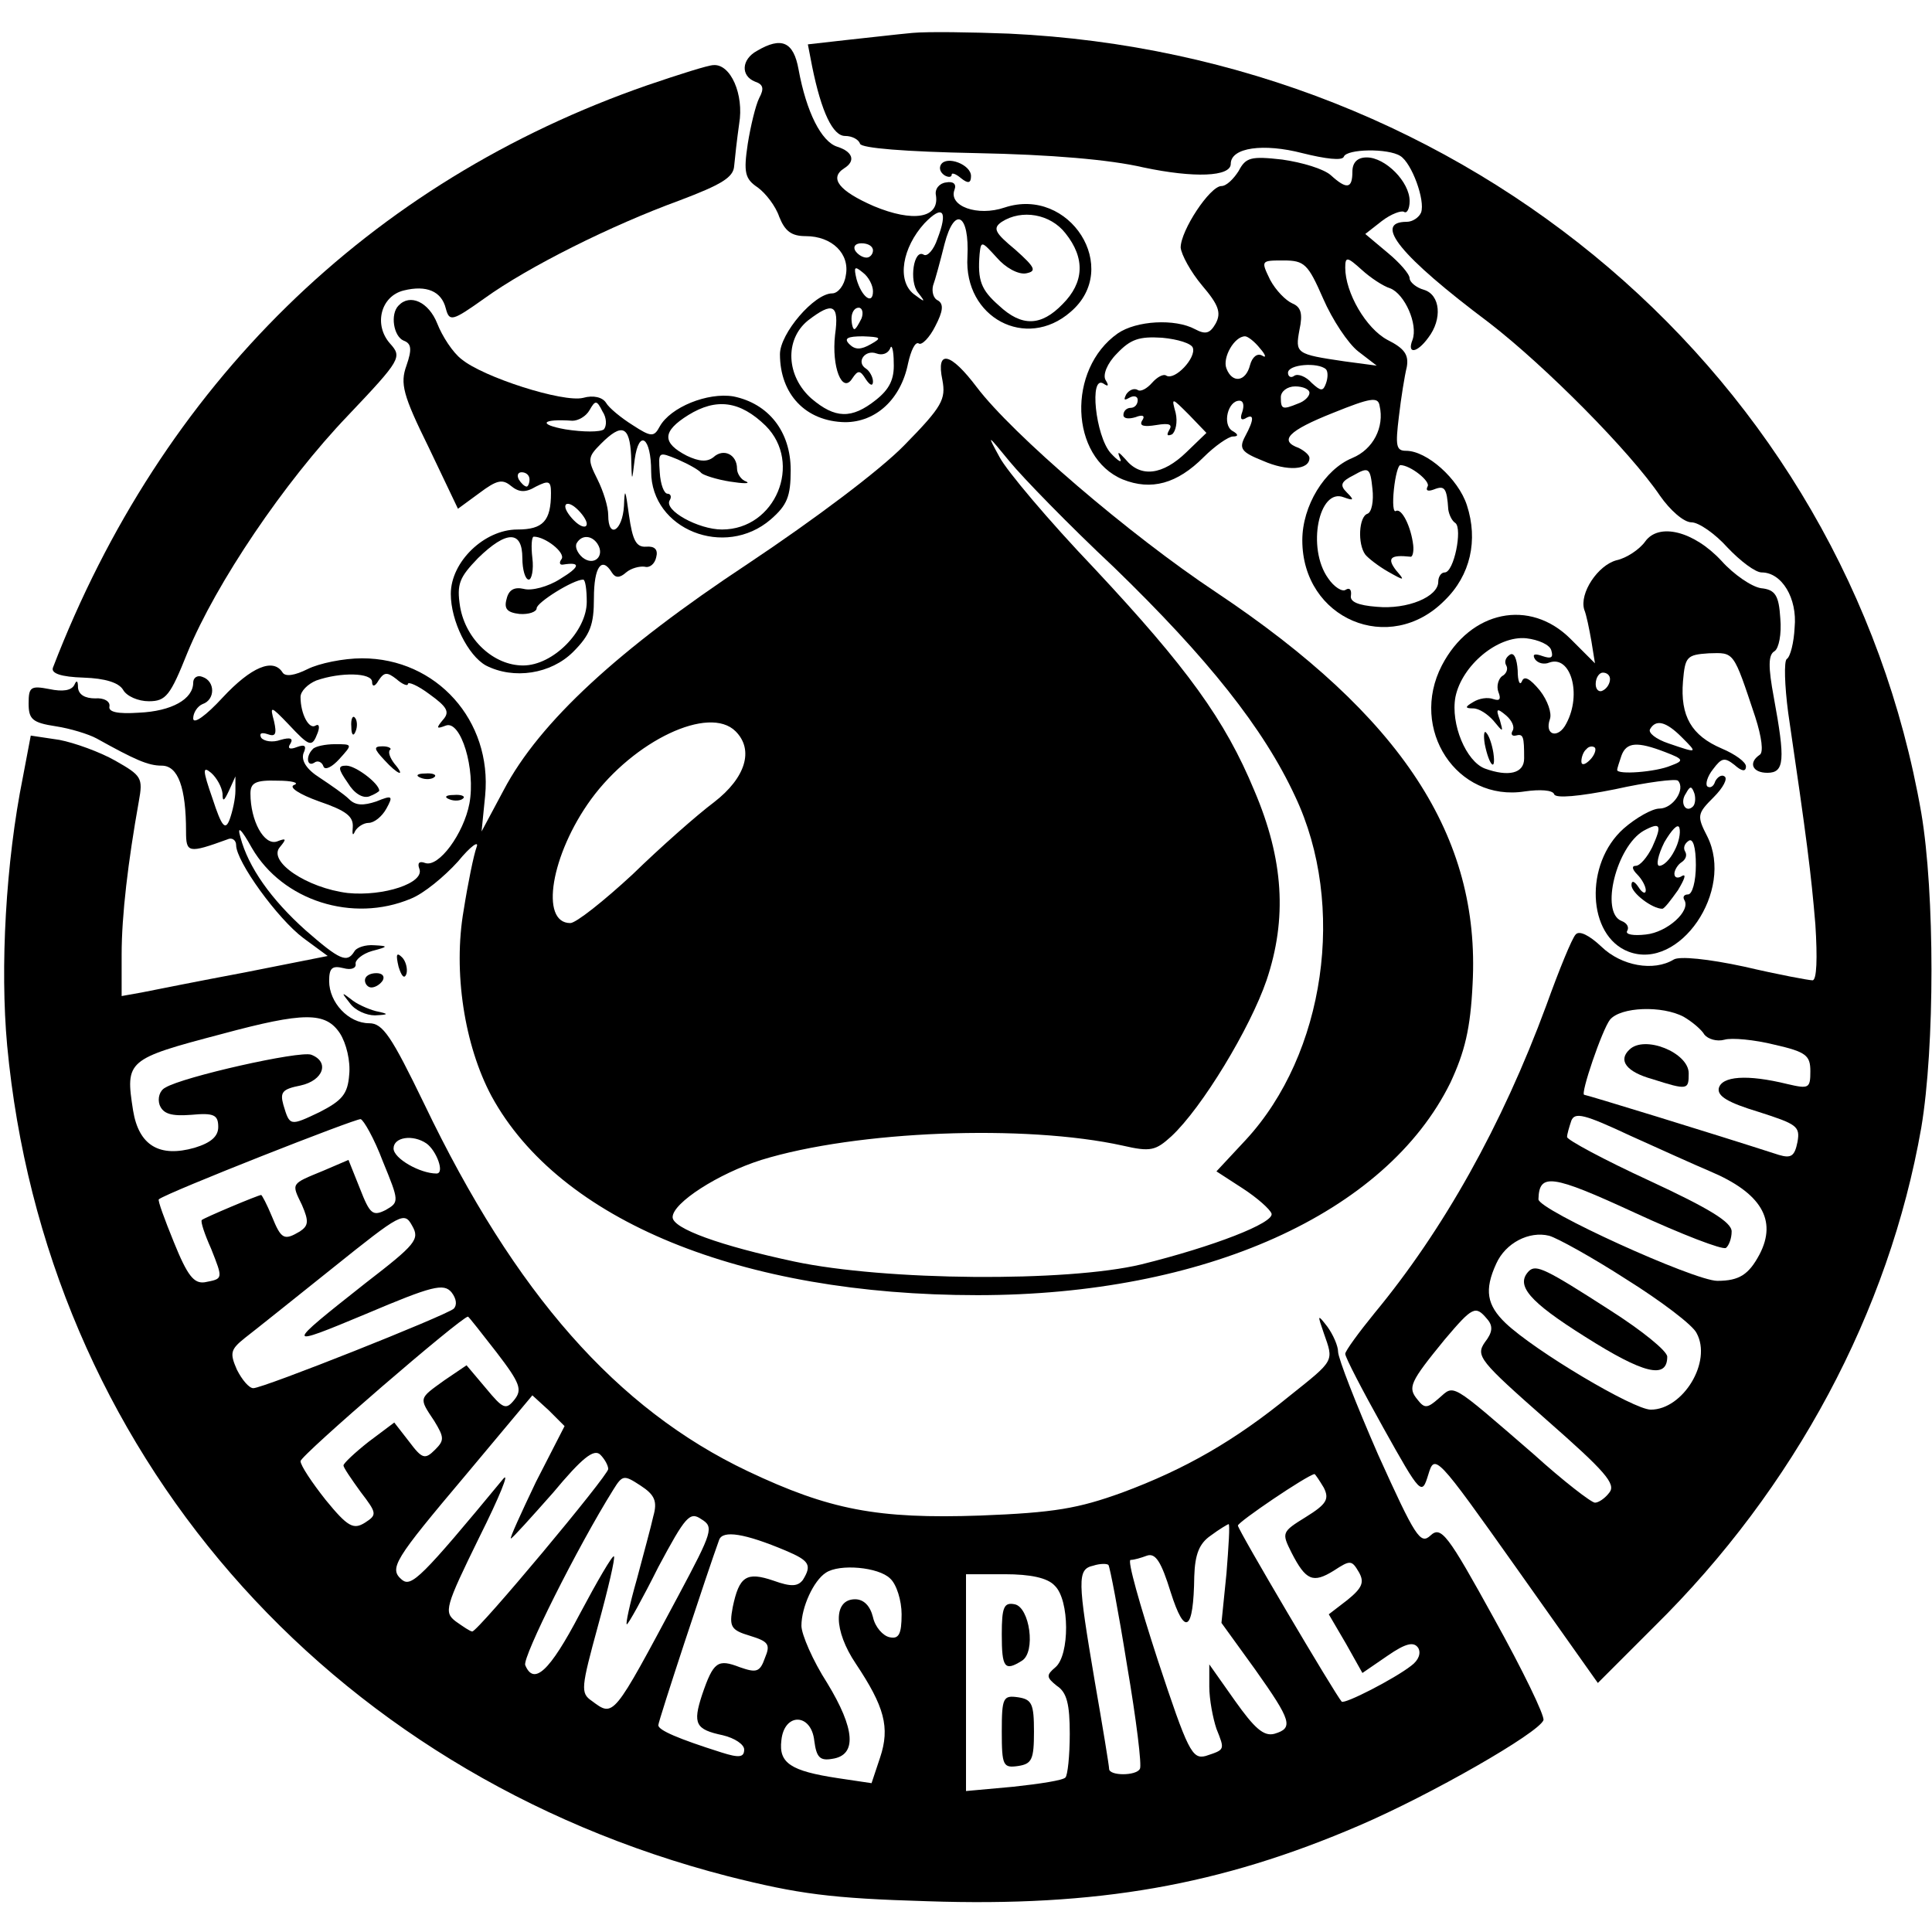 <?xml version="1.0" standalone="no"?>
<!DOCTYPE svg PUBLIC "-//W3C//DTD SVG 20010904//EN"
 "http://www.w3.org/TR/2001/REC-SVG-20010904/DTD/svg10.dtd">
<svg version="1.0" xmlns="http://www.w3.org/2000/svg"
 width="270pt" height="270pt" viewBox="0 0 270 270"
 preserveAspectRatio="xMidYMid meet">
<g transform="translate(0,270) scale(0.1,-0.1)"
fill="#000000" stroke="none">
<path d="M1275 2654 c-22 -2 -64 -7 -93 -10 l-53 -6 6 -31 c13 -64 29 -97 46
-97 10 0 19 -5 21 -11 2 -6 62 -11 163 -13 103 -2 186 -9 233 -20 71 -15 122
-13 122 5 0 23 46 29 100 15 32 -8 56 -11 58 -5 4 11 62 12 79 1 16 -10 35
-62 29 -79 -3 -7 -12 -13 -20 -13 -48 0 -9 -48 115 -141 79 -61 197 -180 239
-242 14 -20 33 -37 44 -37 10 0 33 -16 50 -35 18 -19 39 -35 48 -35 28 0 50
-36 46 -77 -1 -21 -6 -41 -11 -44 -4 -3 -3 -37 2 -75 26 -177 32 -224 38 -296
3 -47 2 -78 -4 -78 -5 0 -48 8 -95 19 -51 11 -91 15 -99 10 -28 -17 -73 -9
-101 18 -17 16 -31 23 -36 17 -5 -5 -23 -49 -41 -99 -62 -168 -144 -314 -240
-430 -22 -27 -41 -53 -41 -57 0 -5 24 -51 53 -103 53 -95 54 -95 63 -66 9 30
11 28 123 -130 l114 -161 79 79 c196 193 328 440 373 697 19 113 19 328 0 440
-106 609 -633 1059 -1275 1089 -52 2 -113 3 -135 1z m1078 -1375 c12 -7 25
-18 29 -25 5 -6 17 -10 28 -7 10 3 42 0 70 -7 44 -10 50 -15 50 -37 0 -24 -2
-25 -32 -18 -57 14 -92 11 -96 -6 -2 -11 13 -20 56 -33 53 -17 58 -20 54 -42
-4 -20 -9 -23 -26 -18 -96 31 -269 84 -272 84 -6 0 25 91 36 105 15 18 73 20
103 4z m37 -216 c71 -30 94 -68 69 -116 -15 -28 -28 -37 -59 -37 -32 0 -250
99 -250 114 1 37 18 35 135 -19 65 -30 122 -52 127 -49 4 3 8 13 8 23 0 13
-31 32 -115 71 -63 29 -115 57 -115 61 0 4 3 14 6 23 5 12 18 9 82 -21 42 -19
93 -42 112 -50z m-117 -151 c48 -30 93 -64 98 -75 22 -40 -19 -107 -64 -107
-24 0 -162 82 -203 121 -26 25 -30 46 -13 83 13 29 46 46 74 39 11 -3 60 -30
108 -61z m-195 -55 c9 -10 8 -19 -3 -33 -13 -19 -7 -26 86 -108 82 -72 98 -90
88 -102 -6 -8 -15 -14 -20 -14 -5 0 -44 30 -86 68 -118 102 -110 97 -132 78
-16 -14 -20 -15 -30 -2 -14 17 -11 24 38 84 39 46 43 48 59 29z"/>
<path d="M2277 1233 c-16 -15 -4 -31 32 -41 50 -16 51 -15 51 8 0 29 -62 54
-83 33z"/>
<path d="M2137 924 c-20 -20 0 -43 78 -92 82 -52 115 -60 115 -28 0 8 -36 37
-80 65 -90 58 -103 64 -113 55z"/>
<path d="M1058 2629 c-22 -12 -23 -35 -3 -43 12 -4 13 -10 6 -23 -5 -10 -12
-39 -16 -64 -6 -40 -4 -49 14 -61 11 -8 25 -26 30 -41 8 -20 17 -27 37 -27 37
0 62 -25 56 -55 -2 -14 -11 -25 -19 -25 -25 0 -73 -56 -73 -85 0 -56 36 -94
91 -95 43 0 78 32 88 82 4 18 10 31 15 28 4 -3 15 8 23 24 11 21 12 31 4 36
-7 3 -9 13 -7 21 3 8 10 34 16 58 14 54 35 42 32 -18 -5 -85 82 -131 144 -77
72 61 -1 176 -92 146 -38 -13 -79 2 -70 25 3 8 -2 12 -12 10 -9 -1 -16 -9 -14
-18 5 -32 -32 -38 -87 -15 -48 21 -63 39 -41 53 16 10 12 23 -10 30 -22 7 -43
48 -54 108 -7 39 -24 46 -58 26z m252 -263 c-5 -15 -14 -25 -19 -22 -14 9 -21
-37 -8 -53 11 -14 10 -14 -6 -2 -24 19 -16 65 15 99 26 27 33 17 18 -22z m179
8 c28 -35 26 -69 -4 -99 -30 -31 -57 -32 -89 -2 -25 22 -30 35 -27 72 2 19 3
18 24 -5 12 -14 30 -24 41 -22 15 3 13 8 -15 33 -29 24 -32 30 -19 39 28 18
68 11 89 -16z m-269 -24 c0 -5 -4 -10 -9 -10 -6 0 -13 5 -16 10 -3 6 1 10 9
10 9 0 16 -4 16 -10z m0 -57 c0 -20 -16 -8 -23 17 -4 17 -3 19 9 9 8 -6 14
-18 14 -26z m-53 -61 c-5 -45 10 -83 24 -61 8 12 11 12 19 -1 6 -9 10 -10 10
-3 0 6 -5 15 -10 18 -14 9 -1 27 15 21 8 -3 16 0 19 7 2 7 5 -2 5 -20 1 -23
-6 -37 -25 -52 -34 -27 -57 -26 -90 2 -35 31 -38 82 -5 109 35 27 44 23 38
-20z m37 23 c-4 -8 -8 -15 -10 -15 -2 0 -4 7 -4 15 0 8 4 15 10 15 5 0 7 -7 4
-15z m13 -36 c-14 -8 -22 -8 -30 0 -8 8 -3 11 19 11 25 -1 27 -2 11 -11z"/>
<path d="M905 2581 c-389 -135 -679 -419 -831 -814 -3 -8 11 -13 43 -14 30 -1
49 -7 55 -17 5 -9 21 -16 36 -16 24 0 30 8 54 68 40 97 135 238 224 331 75 79
76 82 59 101 -23 26 -13 66 19 74 32 8 53 -1 59 -25 5 -19 9 -18 54 14 61 44
177 102 273 137 58 22 75 32 76 48 1 11 4 38 7 59 7 41 -12 84 -36 82 -7 0
-48 -13 -92 -28z"/>
<path d="M1315 2470 c-3 -5 -1 -11 5 -15 5 -3 10 -3 10 1 0 3 6 1 13 -5 10 -8
14 -7 14 3 0 16 -34 29 -42 16z"/>
<path d="M1731 2461 c-7 -11 -17 -21 -24 -21 -16 0 -57 -62 -57 -86 1 -10 14
-34 30 -53 23 -27 27 -38 19 -53 -8 -14 -14 -16 -29 -8 -28 15 -82 12 -108 -6
-71 -50 -67 -173 7 -204 40 -16 76 -6 113 31 16 16 35 29 41 29 8 0 8 3 -1 8
-14 9 -6 42 10 42 6 0 7 -7 4 -16 -3 -8 -2 -12 4 -9 13 8 13 -1 0 -25 -9 -17
-5 -22 25 -34 34 -15 65 -13 65 4 0 4 -7 10 -15 14 -28 10 -15 24 48 49 52 21
63 23 65 10 7 -30 -9 -61 -38 -73 -39 -16 -70 -67 -70 -115 0 -110 122 -162
199 -84 36 35 47 84 31 133 -12 37 -56 76 -85 76 -14 0 -15 7 -10 48 3 26 8
57 11 69 3 17 -3 26 -27 38 -30 16 -59 66 -59 101 0 16 3 15 23 -3 12 -11 30
-23 40 -26 20 -8 39 -50 31 -72 -8 -20 6 -19 22 3 20 26 17 60 -6 67 -11 3
-20 11 -20 16 0 6 -14 22 -31 36 l-31 26 23 18 c13 10 27 15 31 13 4 -3 8 4 8
15 0 27 -34 61 -60 61 -13 0 -20 -7 -20 -20 0 -24 -8 -25 -30 -5 -10 9 -40 18
-68 22 -44 5 -51 3 -61 -16z m118 -178 c13 -30 35 -63 49 -74 l26 -20 -45 6
c-68 10 -69 11 -63 44 5 23 2 32 -10 37 -9 4 -23 18 -31 33 -13 27 -13 27 19
27 29 0 34 -5 55 -53z m-182 -69 c5 -14 -25 -46 -37 -39 -4 3 -13 -2 -20 -10
-7 -8 -16 -13 -20 -10 -5 3 -12 0 -16 -6 -4 -8 -3 -9 4 -5 7 4 12 2 12 -3 0
-6 -4 -11 -10 -11 -5 0 -10 -4 -10 -10 0 -5 7 -6 17 -3 10 4 14 2 9 -5 -4 -7
2 -9 20 -6 18 3 23 1 18 -7 -4 -7 -3 -9 4 -6 5 4 8 17 5 30 -6 22 -6 22 19 -3
l24 -25 -28 -27 c-33 -32 -64 -36 -85 -10 -10 11 -12 12 -8 2 4 -8 -2 -5 -13
7 -21 24 -30 109 -10 97 7 -5 8 -3 3 5 -4 7 2 23 16 37 19 20 31 24 63 22 22
-2 41 -8 43 -14z m94 -1 c8 -9 9 -14 3 -10 -7 4 -14 -2 -17 -13 -6 -24 -25
-26 -33 -5 -6 15 11 45 26 45 4 0 14 -8 21 -17z m92 -29 c3 -3 3 -12 0 -20 -4
-11 -7 -11 -20 1 -8 9 -19 13 -24 10 -5 -4 -9 -1 -9 4 0 12 42 15 53 5z m-23
-33 c0 -5 -7 -12 -16 -15 -22 -9 -24 -8 -24 9 0 8 9 15 20 15 11 0 20 -4 20
-9z m81 -169 c-12 -4 -14 -42 -3 -57 4 -5 18 -16 32 -24 23 -13 24 -13 11 2
-13 17 -8 22 20 19 3 -1 5 7 4 16 -3 26 -16 52 -24 48 -4 -3 -5 11 -3 30 2 19
6 34 9 34 14 0 43 -23 38 -30 -3 -6 1 -7 9 -4 15 6 18 2 20 -28 1 -7 5 -16 10
-19 10 -8 -2 -69 -15 -69 -5 0 -9 -6 -9 -13 0 -21 -43 -39 -86 -35 -26 2 -38
7 -36 16 1 8 -2 11 -7 8 -5 -4 -17 4 -25 16 -30 42 -13 127 22 113 14 -5 15
-4 4 7 -10 10 -8 15 10 24 21 12 23 10 26 -19 2 -17 -1 -33 -7 -35z"/>
<path d="M557 2273 c-12 -12 -7 -43 7 -49 11 -4 12 -12 4 -35 -9 -25 -5 -41
31 -114 l41 -86 30 22 c24 18 32 20 44 10 11 -9 20 -10 35 -1 18 9 21 8 21 -9
0 -39 -11 -51 -47 -51 -46 0 -93 -45 -93 -90 0 -38 24 -86 49 -100 39 -20 91
-12 122 19 24 24 29 38 29 75 0 44 11 59 25 36 5 -8 11 -8 20 0 7 6 19 9 26 8
7 -2 14 4 16 13 3 11 -2 16 -14 15 -14 -1 -19 9 -24 44 -5 37 -6 39 -7 13 -2
-35 -22 -47 -22 -13 0 12 -7 34 -15 50 -14 28 -14 31 5 50 29 29 40 25 42 -17
1 -38 1 -38 5 -5 6 43 23 31 23 -17 0 -81 103 -122 167 -67 23 20 28 32 28 69
0 54 -31 93 -80 103 -36 6 -88 -15 -103 -42 -8 -15 -12 -15 -38 2 -16 10 -33
24 -37 31 -5 8 -18 11 -32 7 -28 -7 -140 29 -170 54 -12 9 -27 32 -34 50 -12
30 -38 42 -54 25z m287 -173 c-5 -4 -29 -4 -54 0 -39 7 -33 15 10 12 8 0 19 6
24 15 8 14 10 14 18 -2 6 -9 6 -20 2 -25z m226 5 c52 -52 14 -145 -61 -145
-33 0 -82 27 -73 41 3 5 1 9 -3 9 -5 0 -10 13 -11 30 -2 29 -2 29 25 18 16 -7
30 -15 33 -19 3 -3 21 -9 40 -12 19 -3 29 -3 23 0 -7 2 -13 11 -13 18 0 20
-19 29 -33 16 -9 -7 -20 -6 -37 2 -35 18 -35 34 2 57 39 24 72 20 108 -15z
m-330 -75 c0 -5 -2 -10 -4 -10 -3 0 -8 5 -11 10 -3 6 -1 10 4 10 6 0 11 -4 11
-10z m80 -62 c0 -6 -7 -5 -15 2 -8 7 -15 17 -15 22 0 6 7 5 15 -2 8 -7 15 -17
15 -22z m-90 -48 c0 -16 4 -30 9 -30 4 0 7 14 5 30 -2 17 -1 30 2 30 16 0 44
-22 39 -31 -4 -5 -3 -9 2 -8 25 4 24 -3 -4 -20 -17 -11 -40 -17 -51 -14 -13 3
-21 -1 -24 -14 -4 -14 1 -19 18 -21 13 -1 24 3 24 8 0 8 51 40 65 40 3 0 5
-14 5 -31 0 -41 -47 -89 -89 -89 -41 0 -80 36 -88 82 -5 32 -1 41 25 68 40 39
62 39 62 0z m105 20 c11 -17 -5 -32 -21 -19 -7 6 -11 15 -8 20 7 12 21 11 29
-1z"/>
<path d="M1317 2169 c5 -27 0 -37 -53 -91 -34 -35 -126 -104 -219 -166 -180
-119 -291 -221 -341 -316 l-31 -58 5 50 c10 105 -68 192 -172 192 -26 0 -60
-7 -76 -15 -18 -9 -31 -11 -35 -5 -13 21 -44 8 -84 -35 -23 -25 -41 -38 -41
-29 0 8 6 17 13 20 18 6 18 32 0 38 -7 3 -13 -1 -13 -8 0 -23 -30 -40 -76 -42
-30 -2 -43 1 -41 9 1 7 -8 12 -20 11 -14 0 -23 5 -24 15 0 10 -2 11 -5 4 -4
-8 -16 -10 -35 -6 -26 5 -29 3 -29 -20 0 -22 5 -27 38 -32 20 -3 46 -11 57
-17 54 -30 72 -38 91 -38 23 0 34 -31 34 -92 0 -30 3 -31 58 -11 6 3 12 -1 12
-8 0 -23 58 -103 94 -130 l34 -25 -116 -23 c-64 -12 -129 -25 -144 -28 l-28
-5 0 58 c0 55 9 130 24 214 6 33 4 36 -33 57 -21 12 -57 25 -78 29 l-40 6 -11
-58 c-24 -119 -32 -266 -22 -375 53 -565 445 -1016 1007 -1161 99 -25 144 -31
279 -35 237 -8 409 22 604 106 100 43 250 129 257 147 2 6 -29 70 -69 142 -65
118 -74 130 -89 116 -14 -13 -21 -2 -73 113 -31 71 -56 135 -56 144 0 8 -7 24
-15 35 -14 18 -14 17 -5 -9 14 -40 16 -37 -48 -88 -76 -62 -145 -102 -234
-135 -61 -22 -94 -28 -198 -32 -144 -5 -211 8 -325 62 -183 87 -325 248 -452
513 -46 95 -58 113 -77 113 -29 0 -56 29 -56 59 0 18 4 22 20 18 11 -3 18 0
17 6 -1 5 9 14 23 18 23 6 23 7 3 8 -12 1 -25 -3 -28 -9 -10 -16 -20 -12 -68
30 -48 43 -80 88 -91 130 -5 17 1 12 16 -15 43 -74 141 -105 222 -71 18 7 47
31 66 52 18 22 30 30 26 20 -4 -11 -12 -50 -18 -88 -15 -86 1 -189 39 -260 95
-174 349 -278 679 -278 317 0 571 114 661 297 20 43 28 75 31 138 11 206 -99
374 -358 547 -122 81 -285 221 -335 287 -37 49 -57 53 -48 10z m240 -262 c131
-127 209 -225 253 -320 72 -152 42 -360 -69 -480 l-41 -44 37 -24 c20 -13 38
-29 40 -35 4 -13 -81 -46 -182 -71 -104 -25 -358 -23 -485 4 -103 22 -170 46
-170 62 0 20 64 61 124 80 133 41 369 50 505 20 39 -9 46 -7 68 13 43 40 110
151 133 218 29 86 24 169 -17 265 -41 99 -94 172 -224 311 -63 66 -122 136
-132 155 -18 33 -18 33 14 -6 18 -22 83 -89 146 -148z m-1037 -160 c0 -7 4 -7
9 2 8 12 12 12 25 2 9 -8 16 -10 16 -7 0 4 14 -2 30 -14 25 -18 29 -25 19 -36
-10 -12 -9 -13 4 -8 21 8 42 -61 33 -109 -8 -42 -43 -90 -62 -83 -8 3 -11 0
-8 -8 8 -20 -50 -39 -100 -34 -57 7 -112 44 -95 64 10 12 9 13 -4 8 -18 -6
-37 29 -37 67 0 15 7 19 38 18 20 0 31 -3 23 -6 -8 -3 7 -13 35 -23 38 -13 48
-21 47 -36 -1 -10 0 -13 3 -6 3 6 12 12 19 12 8 0 19 9 25 20 10 18 8 19 -14
10 -18 -6 -29 -6 -38 3 -7 7 -26 20 -41 30 -19 12 -26 24 -23 34 5 11 2 13 -9
9 -10 -4 -14 -2 -9 5 4 7 0 9 -14 5 -11 -4 -23 -2 -27 3 -3 6 0 8 9 5 11 -4
13 0 9 18 -6 22 -5 22 20 -4 30 -32 33 -33 41 -12 3 8 2 13 -3 10 -9 -6 -21
16 -21 40 0 8 10 18 22 23 34 12 78 11 78 -2z m508 -69 c26 -26 14 -65 -30
-99 -24 -18 -75 -63 -114 -101 -40 -37 -79 -68 -87 -68 -43 0 -27 96 29 173
60 82 165 132 202 95z m-717 -87 c0 -12 2 -11 9 4 l9 20 0 -20 c0 -11 -4 -29
-8 -40 -6 -16 -11 -11 -24 29 -14 40 -14 46 -2 36 8 -7 15 -20 16 -29z m164
-335 c9 -14 15 -39 13 -58 -2 -27 -10 -36 -41 -52 -42 -20 -42 -20 -51 10 -5
18 -1 22 24 27 32 7 41 33 15 43 -16 6 -180 -31 -204 -46 -8 -4 -11 -15 -8
-24 5 -13 17 -16 44 -14 32 3 38 0 38 -17 0 -13 -10 -22 -33 -29 -49 -14 -78
3 -86 52 -11 70 -9 72 124 107 115 31 145 31 165 1z m60 -179 c23 -56 23 -57
4 -68 -18 -9 -22 -6 -36 30 l-16 40 -35 -15 c-46 -19 -45 -17 -30 -48 10 -23
9 -29 -3 -37 -22 -13 -26 -11 -39 21 -7 17 -14 30 -15 30 -4 0 -80 -32 -83
-35 -2 -2 4 -20 13 -40 17 -43 17 -42 -9 -47 -15 -2 -24 9 -43 56 -13 32 -23
59 -21 60 13 10 275 113 282 112 4 -1 19 -27 31 -59z m61 25 c14 -10 26 -42
14 -42 -23 0 -60 21 -60 35 0 16 27 20 46 7z m-85 -195 c-114 -90 -114 -91 1
-43 92 39 108 43 119 30 7 -9 8 -18 3 -23 -12 -10 -266 -111 -280 -111 -6 0
-16 12 -23 26 -10 23 -9 28 11 44 13 10 68 54 123 98 96 77 100 79 111 59 11
-19 5 -26 -65 -80z m183 -97 c33 -43 36 -52 25 -66 -12 -15 -16 -13 -40 16
l-27 32 -31 -21 c-36 -26 -36 -24 -14 -57 14 -23 14 -27 1 -40 -14 -14 -18
-13 -36 11 l-21 27 -36 -27 c-19 -15 -35 -30 -35 -33 0 -3 11 -19 24 -37 23
-30 23 -32 6 -43 -16 -10 -24 -6 -55 32 -19 24 -35 48 -35 54 0 8 225 202 234
202 1 0 19 -23 40 -50z m55 -181 c-21 -44 -37 -79 -35 -79 2 0 28 29 59 64 40
48 57 62 66 53 6 -6 11 -15 11 -20 0 -9 -182 -227 -190 -227 -3 0 -13 7 -23
14 -17 13 -15 20 33 118 28 56 43 93 33 81 -114 -138 -128 -151 -141 -141 -19
16 -12 27 90 148 l92 110 23 -21 22 -22 -40 -78z m164 -48 c-3 -14 -14 -54
-23 -88 -10 -35 -16 -63 -14 -63 2 0 22 36 44 80 38 71 44 78 60 67 18 -11 16
-17 -32 -107 -92 -172 -90 -170 -121 -147 -16 11 -15 18 9 106 14 51 24 94 22
96 -2 2 -23 -34 -48 -81 -42 -80 -64 -100 -76 -71 -4 11 73 165 123 245 13 21
15 21 38 6 20 -13 24 -22 18 -43z m937 40 c8 -16 4 -23 -25 -41 -34 -21 -34
-22 -20 -50 20 -39 30 -43 59 -25 23 15 25 15 35 -2 8 -14 5 -22 -16 -39 l-26
-20 24 -41 23 -41 35 24 c26 18 37 20 43 11 4 -7 1 -17 -10 -25 -23 -18 -93
-54 -97 -50 -9 10 -145 240 -145 246 0 5 96 70 107 72 1 0 7 -9 13 -19z m-136
-120 l-7 -69 47 -65 c51 -72 54 -82 27 -90 -15 -4 -28 8 -55 46 l-36 51 0 -31
c0 -18 5 -44 10 -59 12 -30 12 -29 -15 -38 -19 -5 -25 7 -67 134 -25 77 -43
140 -38 140 5 0 15 3 23 6 12 4 20 -9 33 -51 20 -63 32 -55 33 22 1 31 7 46
23 57 12 9 24 16 25 16 2 0 0 -31 -3 -69z m-616 32 c33 -14 37 -20 24 -41 -7
-9 -16 -10 -41 -1 -38 13 -48 6 -57 -37 -5 -27 -3 -32 24 -40 26 -8 29 -12 21
-31 -7 -20 -12 -21 -35 -13 -31 12 -37 8 -53 -39 -13 -40 -9 -48 29 -56 17 -4
30 -13 30 -20 0 -11 -7 -12 -32 -4 -60 19 -88 31 -88 38 0 6 70 218 85 259 5
14 36 9 93 -15z m477 -160 c13 -76 21 -141 18 -145 -5 -10 -43 -10 -43 0 0 4
-9 59 -20 122 -24 142 -25 157 -2 162 9 3 19 3 21 1 2 -2 14 -65 26 -140z
m-331 121 c9 -8 16 -31 16 -50 0 -28 -4 -35 -17 -32 -9 2 -20 14 -23 28 -4 16
-13 25 -25 25 -31 0 -30 -44 1 -90 40 -60 48 -89 34 -131 l-12 -36 -47 7 c-66
10 -83 21 -79 53 4 39 42 38 46 -1 3 -23 8 -28 25 -25 35 5 32 42 -7 106 -20
31 -36 68 -36 80 0 26 17 63 34 74 19 13 74 8 90 -8z m230 -10 c21 -20 21 -97
1 -114 -13 -11 -13 -14 2 -26 14 -9 18 -26 18 -67 0 -31 -3 -58 -6 -61 -3 -4
-36 -9 -73 -13 l-66 -6 0 152 0 151 54 0 c36 0 60 -5 70 -16z"/>
<path d="M491 1684 c0 -11 3 -14 6 -6 3 7 2 16 -1 19 -3 4 -6 -2 -5 -13z"/>
<path d="M437 1653 c-10 -10 -8 -25 2 -19 5 4 11 1 13 -5 2 -6 12 -1 22 10 19
21 19 21 -6 21 -13 0 -28 -3 -31 -7z"/>
<path d="M537 1638 c19 -21 31 -25 14 -5 -6 8 -9 16 -6 19 3 2 -2 5 -10 5 -13
0 -13 -3 2 -19z"/>
<path d="M486 1606 c9 -15 21 -22 30 -19 8 3 14 7 14 8 0 10 -33 35 -46 35
-12 0 -12 -4 2 -24z"/>
<path d="M588 1613 c7 -3 16 -2 19 1 4 3 -2 6 -13 5 -11 0 -14 -3 -6 -6z"/>
<path d="M628 1583 c7 -3 16 -2 19 1 4 3 -2 6 -13 5 -11 0 -14 -3 -6 -6z"/>
<path d="M1400 416 c0 -47 4 -52 28 -37 20 12 11 75 -10 79 -15 3 -18 -4 -18
-42z"/>
<path d="M1400 280 c0 -48 2 -51 23 -48 19 3 22 9 22 48 0 39 -3 45 -22 48
-21 3 -23 0 -23 -48z"/>
<path d="M2299 1943 c-8 -11 -26 -23 -40 -26 -26 -7 -52 -46 -45 -69 3 -7 7
-27 10 -44 l5 -31 -34 34 c-57 57 -140 40 -180 -37 -46 -89 21 -191 116 -176
21 3 39 2 41 -4 2 -6 35 -3 85 7 45 10 85 15 88 12 11 -12 -7 -39 -26 -39 -10
0 -33 -13 -50 -28 -55 -49 -51 -150 7 -172 71 -27 148 85 110 161 -15 29 -14
32 9 55 13 13 20 26 15 29 -4 3 -10 -1 -13 -7 -2 -7 -7 -10 -11 -7 -3 3 0 14
8 24 12 16 16 17 30 6 10 -9 16 -10 16 -2 0 6 -15 17 -34 25 -42 18 -58 45
-54 94 3 34 5 37 36 39 36 1 34 4 65 -89 9 -28 12 -50 6 -53 -16 -11 -10 -25
11 -25 24 0 25 18 9 105 -8 43 -8 60 1 65 6 4 10 24 8 46 -2 32 -7 40 -27 42
-13 2 -38 19 -55 38 -39 42 -88 54 -107 27z m-131 -152 c3 -10 0 -12 -12 -8
-11 4 -15 3 -11 -4 4 -6 13 -8 20 -5 30 11 46 -44 24 -85 -11 -22 -31 -17 -23
6 3 8 -3 26 -14 40 -14 17 -22 21 -25 13 -3 -7 -6 0 -6 15 -1 16 -5 26 -11 22
-6 -4 -8 -10 -5 -15 3 -5 0 -12 -6 -15 -5 -4 -8 -14 -5 -22 4 -10 2 -13 -7
-10 -8 3 -20 1 -28 -4 -12 -7 -12 -9 0 -9 8 0 20 -8 28 -17 14 -17 14 -17 9 1
-6 16 -4 17 9 6 8 -7 12 -16 9 -21 -3 -5 -1 -8 4 -7 11 3 12 -1 12 -32 0 -21
-22 -26 -55 -14 -26 10 -48 62 -41 100 9 44 59 86 99 82 17 -2 33 -9 35 -17z
m82 -40 c0 -6 -4 -13 -10 -16 -5 -3 -10 1 -10 9 0 9 5 16 10 16 6 0 10 -4 10
-9z m100 -81 c23 -23 23 -23 -18 -9 -18 6 -29 15 -26 20 8 14 22 11 44 -11z
m-128 -32 c-7 -7 -12 -8 -12 -2 0 6 3 14 7 17 3 4 9 5 12 2 2 -3 -1 -11 -7
-17z m105 11 c26 -10 27 -12 8 -19 -21 -9 -75 -13 -75 -6 0 2 3 11 6 20 7 19
22 20 61 5z m39 -76 c-10 -10 -19 5 -10 18 6 11 8 11 12 0 2 -7 1 -15 -2 -18z
m-57 -57 c-7 -14 -17 -26 -23 -26 -6 0 -5 -5 2 -12 7 -7 12 -17 12 -22 0 -6
-5 -4 -10 4 -6 9 -10 10 -10 3 0 -11 29 -33 43 -33 3 0 12 12 22 26 9 15 12
23 6 20 -6 -4 -11 -3 -11 3 0 5 5 13 10 16 6 4 8 10 5 15 -3 5 -1 11 5 15 6 4
10 -9 10 -34 0 -23 -5 -41 -11 -41 -5 0 -8 -3 -5 -8 9 -15 -24 -45 -54 -48
-17 -2 -29 0 -26 5 3 5 0 11 -8 14 -30 12 -7 104 31 126 24 13 26 8 12 -23z
m31 -5 c-6 -12 -15 -21 -21 -21 -5 0 -2 15 7 33 10 17 19 27 21 20 2 -7 -1
-21 -7 -32z"/>
<path d="M2075 1660 c6 -30 16 -40 12 -12 -2 12 -6 24 -10 28 -3 4 -4 -4 -2
-16z"/>
<path d="M557 1349 c4 -13 8 -18 11 -10 2 7 -1 18 -6 23 -8 8 -9 4 -5 -13z"/>
<path d="M510 1330 c0 -5 4 -10 9 -10 6 0 13 5 16 10 3 6 -1 10 -9 10 -9 0
-16 -4 -16 -10z"/>
<path d="M489 1298 c7 -10 23 -17 35 -17 20 1 20 2 1 6 -11 3 -27 10 -35 17
-13 10 -13 9 -1 -6z"/>
</g>
</svg>
